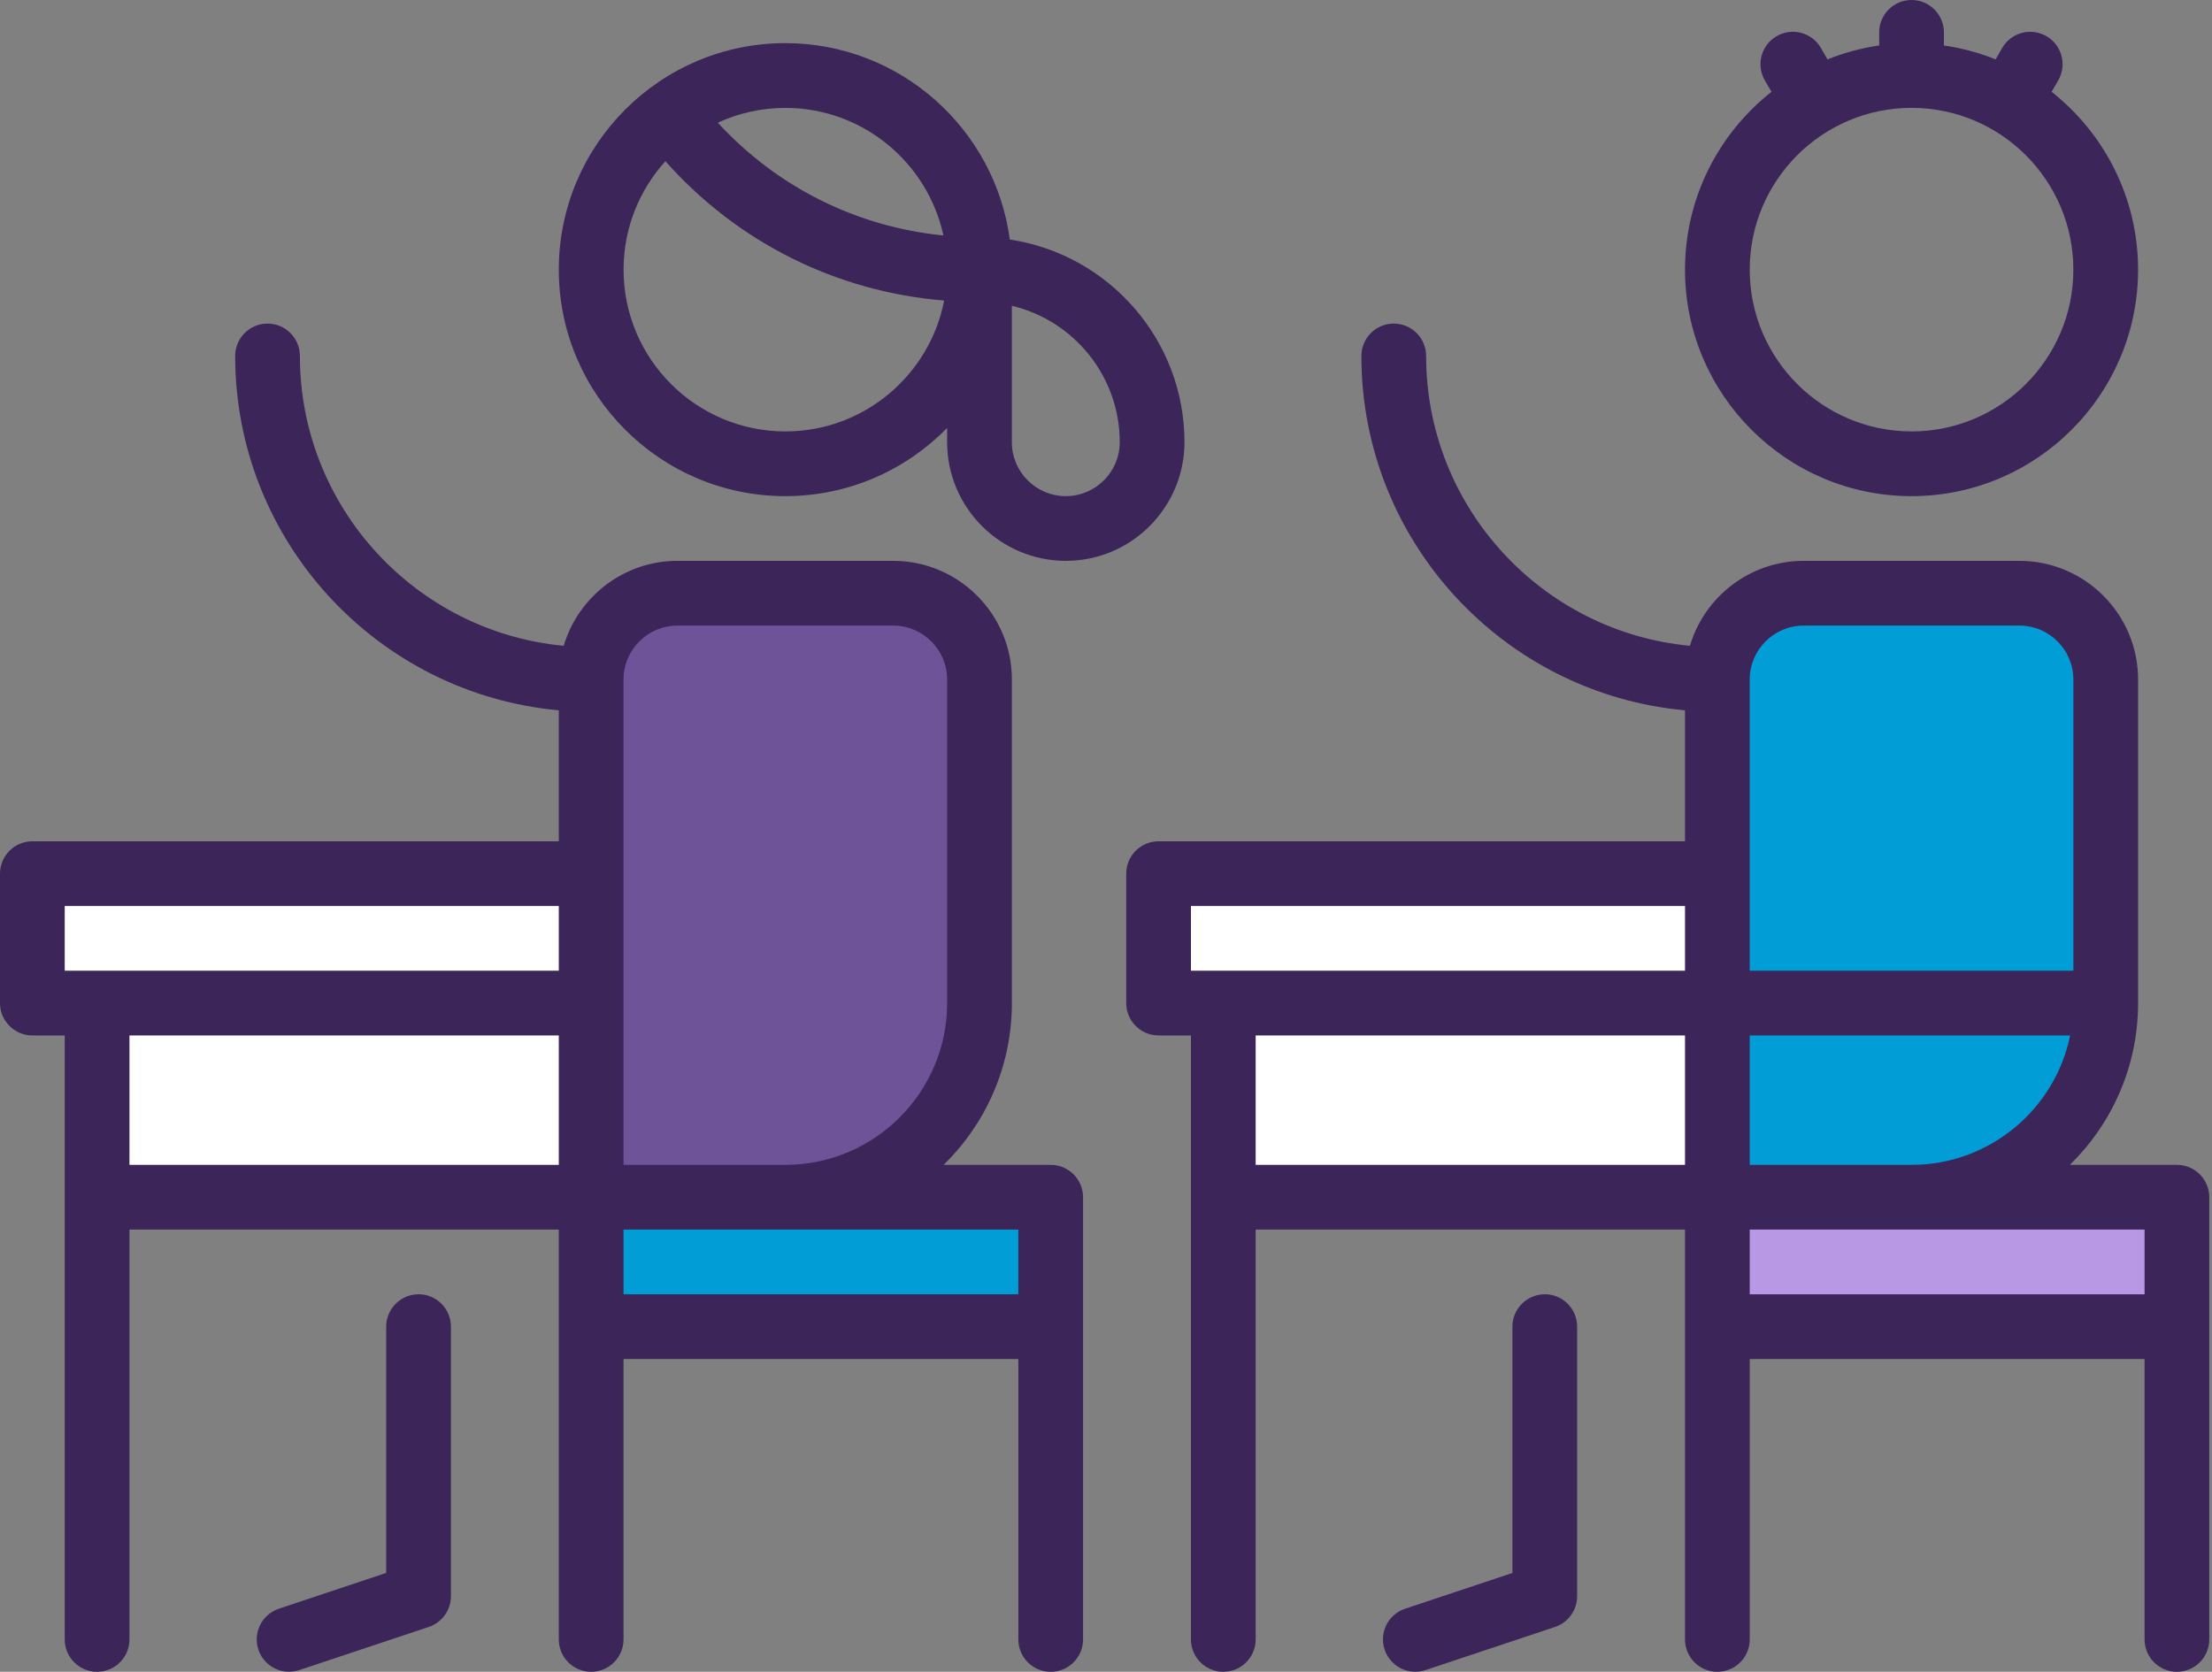 <svg width="127" height="96" viewBox="0 0 127 96" fill="none" xmlns="http://www.w3.org/2000/svg">
<rect x="0" y="0" width="127" height="96" fill="#808080" stroke="none"/>
<g clip-path="url(#clip0_68_1273)">
<path d="M51.283 34.065H43.85L45.089 50.168V68.748C51.245 68.748 56.237 63.756 56.237 57.6V39.019C56.237 36.282 54.02 34.065 51.283 34.065Z" fill="#6E5399"/>
<path d="M43.85 34.065H38.895C36.158 34.065 33.941 36.282 33.941 39.019V50.168L26.508 57.6L33.941 68.748L39.515 72.465L45.089 68.748C47.143 68.748 48.805 63.756 48.805 57.6V39.019C48.805 36.282 46.588 34.065 43.85 34.065Z" fill="#6E5399"/>
<path d="M33.941 68.748H26.508L10.777 53.884L33.941 57.6V68.748Z" fill="white"/>
<path d="M5.574 53.884H26.508V68.748H5.574V53.884Z" fill="white"/>
<path d="M26.508 50.168L19.076 53.884L26.508 57.6H33.941V50.168H26.508Z" fill="white"/>
<path d="M1.858 50.168H26.508V57.6H1.858V50.168Z" fill="white"/>
<path d="M52.893 68.748L47.938 72.465L52.893 76.181H60.325V68.748H52.893Z" fill="#009DD7"/>
<path d="M33.941 68.748H52.893V76.181H33.941V68.748Z" fill="#009DD7"/>
<path d="M109.75 50.168V68.748C115.906 68.748 120.898 63.756 120.898 57.6L109.75 50.168Z" fill="#009DD7"/>
<path d="M113.466 57.6V53.884H91.169L98.601 68.748L104.176 72.465L109.75 68.748C111.803 68.748 113.466 63.756 113.466 57.6Z" fill="#009DD7"/>
<path d="M115.943 34.065H108.511L113.466 57.6H120.898V39.019C120.898 36.282 118.681 34.065 115.943 34.065Z" fill="#009DD7"/>
<path d="M108.511 34.065H103.556C100.819 34.065 98.601 36.282 98.601 39.019V50.168L91.169 57.6H113.466V39.019C113.466 36.282 111.249 34.065 108.511 34.065Z" fill="#009DD7"/>
<path d="M98.601 68.748H91.169L75.437 53.884L98.601 57.6V68.748Z" fill="white"/>
<path d="M70.235 53.884H91.169V68.748H70.235V53.884Z" fill="white"/>
<path d="M91.169 50.168L83.737 53.884L91.169 57.6H98.601V50.168H91.169Z" fill="white"/>
<path d="M66.519 50.168H91.169V57.6H66.519V50.168Z" fill="white"/>
<path d="M117.554 68.748L112.599 72.465L117.554 76.181H124.986V68.748H117.554Z" fill="#B898E5"/>
<path d="M98.601 68.748H117.554V76.181H98.601V68.748Z" fill="#B898E5"/>
<path d="M60.325 66.89H54.179C56.594 64.527 58.096 61.237 58.096 57.6V39.019C58.096 35.264 55.038 32.206 51.283 32.206H38.895C35.811 32.206 33.2 34.268 32.365 37.084C23.88 36.287 17.218 29.127 17.218 20.439C17.218 19.413 16.386 18.581 15.36 18.581C14.334 18.581 13.502 19.413 13.502 20.439C13.502 31.082 21.68 39.847 32.083 40.788V48.31H1.858C1.365 48.31 0.892 48.505 0.545 48.855C0.196 49.204 0 49.677 0 50.168V57.6C0 58.626 0.832 59.458 1.858 59.458H3.716V94.142C3.716 95.168 4.549 96 5.574 96C6.6 96 7.432 95.168 7.432 94.142V70.606H32.083V94.142C32.083 95.168 32.915 96 33.941 96C34.966 96 35.799 95.168 35.799 94.142V78.039H58.467V94.142C58.467 95.168 59.3 96 60.325 96C61.351 96 62.183 95.168 62.183 94.142V68.748C62.183 67.723 61.351 66.89 60.325 66.89ZM38.895 35.923H51.283C52.989 35.923 54.379 37.312 54.379 39.019V57.6C54.379 62.723 50.212 66.89 45.089 66.89H35.799V39.019C35.799 37.312 37.188 35.923 38.895 35.923ZM32.083 52.026V55.742H3.716V52.026H32.083ZM7.432 66.89V59.458H32.083V66.89H7.432ZM35.799 74.323V70.606H58.467V74.323H35.799Z" fill="#3B2559"/>
<path d="M24.031 74.323C23.005 74.323 22.173 75.155 22.173 76.181V90.324L16.012 92.378C15.038 92.703 14.513 93.753 14.835 94.727C15.095 95.504 15.821 95.998 16.596 95.998C16.792 95.998 16.99 95.968 17.186 95.901L24.618 93.424C25.376 93.171 25.889 92.46 25.889 91.662V76.178C25.889 75.153 25.057 74.32 24.031 74.32V74.323Z" fill="#3B2559"/>
<path d="M124.986 66.89H118.839C121.255 64.527 122.756 61.237 122.756 57.6V39.019C122.756 35.264 119.699 32.206 115.943 32.206H103.556C100.472 32.206 97.861 34.268 97.026 37.084C88.54 36.287 81.879 29.127 81.879 20.439C81.879 19.413 81.046 18.581 80.021 18.581C78.995 18.581 78.163 19.413 78.163 20.439C78.163 31.082 86.341 39.847 96.743 40.788V48.31H66.519C65.493 48.31 64.661 49.142 64.661 50.168V57.6C64.661 58.626 65.493 59.458 66.519 59.458H68.377V94.142C68.377 95.168 69.209 96 70.235 96C71.26 96 72.093 95.168 72.093 94.142V70.606H96.743V94.142C96.743 95.168 97.576 96 98.601 96C99.627 96 100.459 95.168 100.459 94.142V78.039H123.128V94.142C123.128 95.168 123.96 96 124.986 96C126.011 96 126.844 95.168 126.844 94.142V68.748C126.844 67.723 126.011 66.89 124.986 66.89ZM100.459 66.89V59.458H118.854C117.992 63.694 114.236 66.89 109.75 66.89H100.459ZM103.556 35.923H115.943C117.65 35.923 119.04 37.312 119.04 39.019V55.742H100.459V39.019C100.459 37.312 101.849 35.923 103.556 35.923ZM68.377 52.026H96.743V55.742H68.377V52.026ZM72.093 66.89V59.458H96.743V66.89H72.093ZM100.459 74.323V70.606H123.128V74.323H100.459Z" fill="#3B2559"/>
<path d="M88.692 74.323C87.666 74.323 86.834 75.155 86.834 76.181V90.324L80.672 92.378C79.699 92.703 79.173 93.753 79.498 94.727C79.758 95.504 80.481 95.998 81.259 95.998C81.455 95.998 81.653 95.968 81.847 95.901L89.279 93.424C90.037 93.171 90.55 92.46 90.55 91.662V76.178C90.55 75.153 89.717 74.32 88.692 74.32V74.323Z" fill="#3B2559"/>
<path d="M109.75 28.49C116.922 28.49 122.756 22.656 122.756 15.484C122.756 11.347 120.811 7.655 117.791 5.272L118.173 4.613C118.686 3.724 118.381 2.589 117.492 2.076C116.602 1.563 115.465 1.868 114.955 2.755L114.576 3.409C113.634 3.032 112.641 2.76 111.608 2.611V1.858C111.608 0.832 110.775 0 109.75 0C108.724 0 107.892 0.832 107.892 1.858V2.611C106.858 2.76 105.865 3.032 104.924 3.409L104.545 2.755C104.032 1.865 102.895 1.561 102.005 2.076C101.116 2.589 100.811 3.726 101.326 4.613L101.708 5.272C98.688 7.655 96.743 11.347 96.743 15.484C96.743 22.656 102.577 28.49 109.75 28.49ZM109.75 6.194C114.873 6.194 119.04 10.361 119.04 15.484C119.04 20.607 114.873 24.774 109.75 24.774C104.626 24.774 100.459 20.607 100.459 15.484C100.459 10.361 104.626 6.194 109.75 6.194Z" fill="#3B2559"/>
<path d="M45.089 28.49C48.726 28.49 52.016 26.989 54.379 24.573V25.393C54.379 29.149 57.436 32.206 61.192 32.206C64.948 32.206 68.005 29.149 68.005 25.393C68.005 19.497 63.642 14.599 57.977 13.755C57.127 7.398 51.674 2.477 45.089 2.477C37.917 2.477 32.083 8.312 32.083 15.484C32.083 22.656 37.917 28.49 45.089 28.49ZM64.289 25.393C64.289 27.101 62.899 28.49 61.192 28.49C59.485 28.49 58.095 27.101 58.095 25.393V17.56C61.643 18.4 64.289 21.596 64.289 25.393ZM54.169 13.522C49.174 13.026 44.611 10.745 41.212 7.046C42.394 6.501 43.704 6.196 45.087 6.196C49.536 6.196 53.262 9.342 54.166 13.524L54.169 13.522ZM38.202 9.256C42.337 13.913 48.005 16.75 54.208 17.258C53.378 21.536 49.608 24.774 45.091 24.774C39.968 24.774 35.801 20.607 35.801 15.484C35.801 13.091 36.713 10.906 38.204 9.256H38.202Z" fill="#3B2559"/>
</g>
<defs>
<clipPath id="clip0_68_1273">
<rect width="126.844" height="96" fill="white"/>
</clipPath>
</defs>
</svg>

